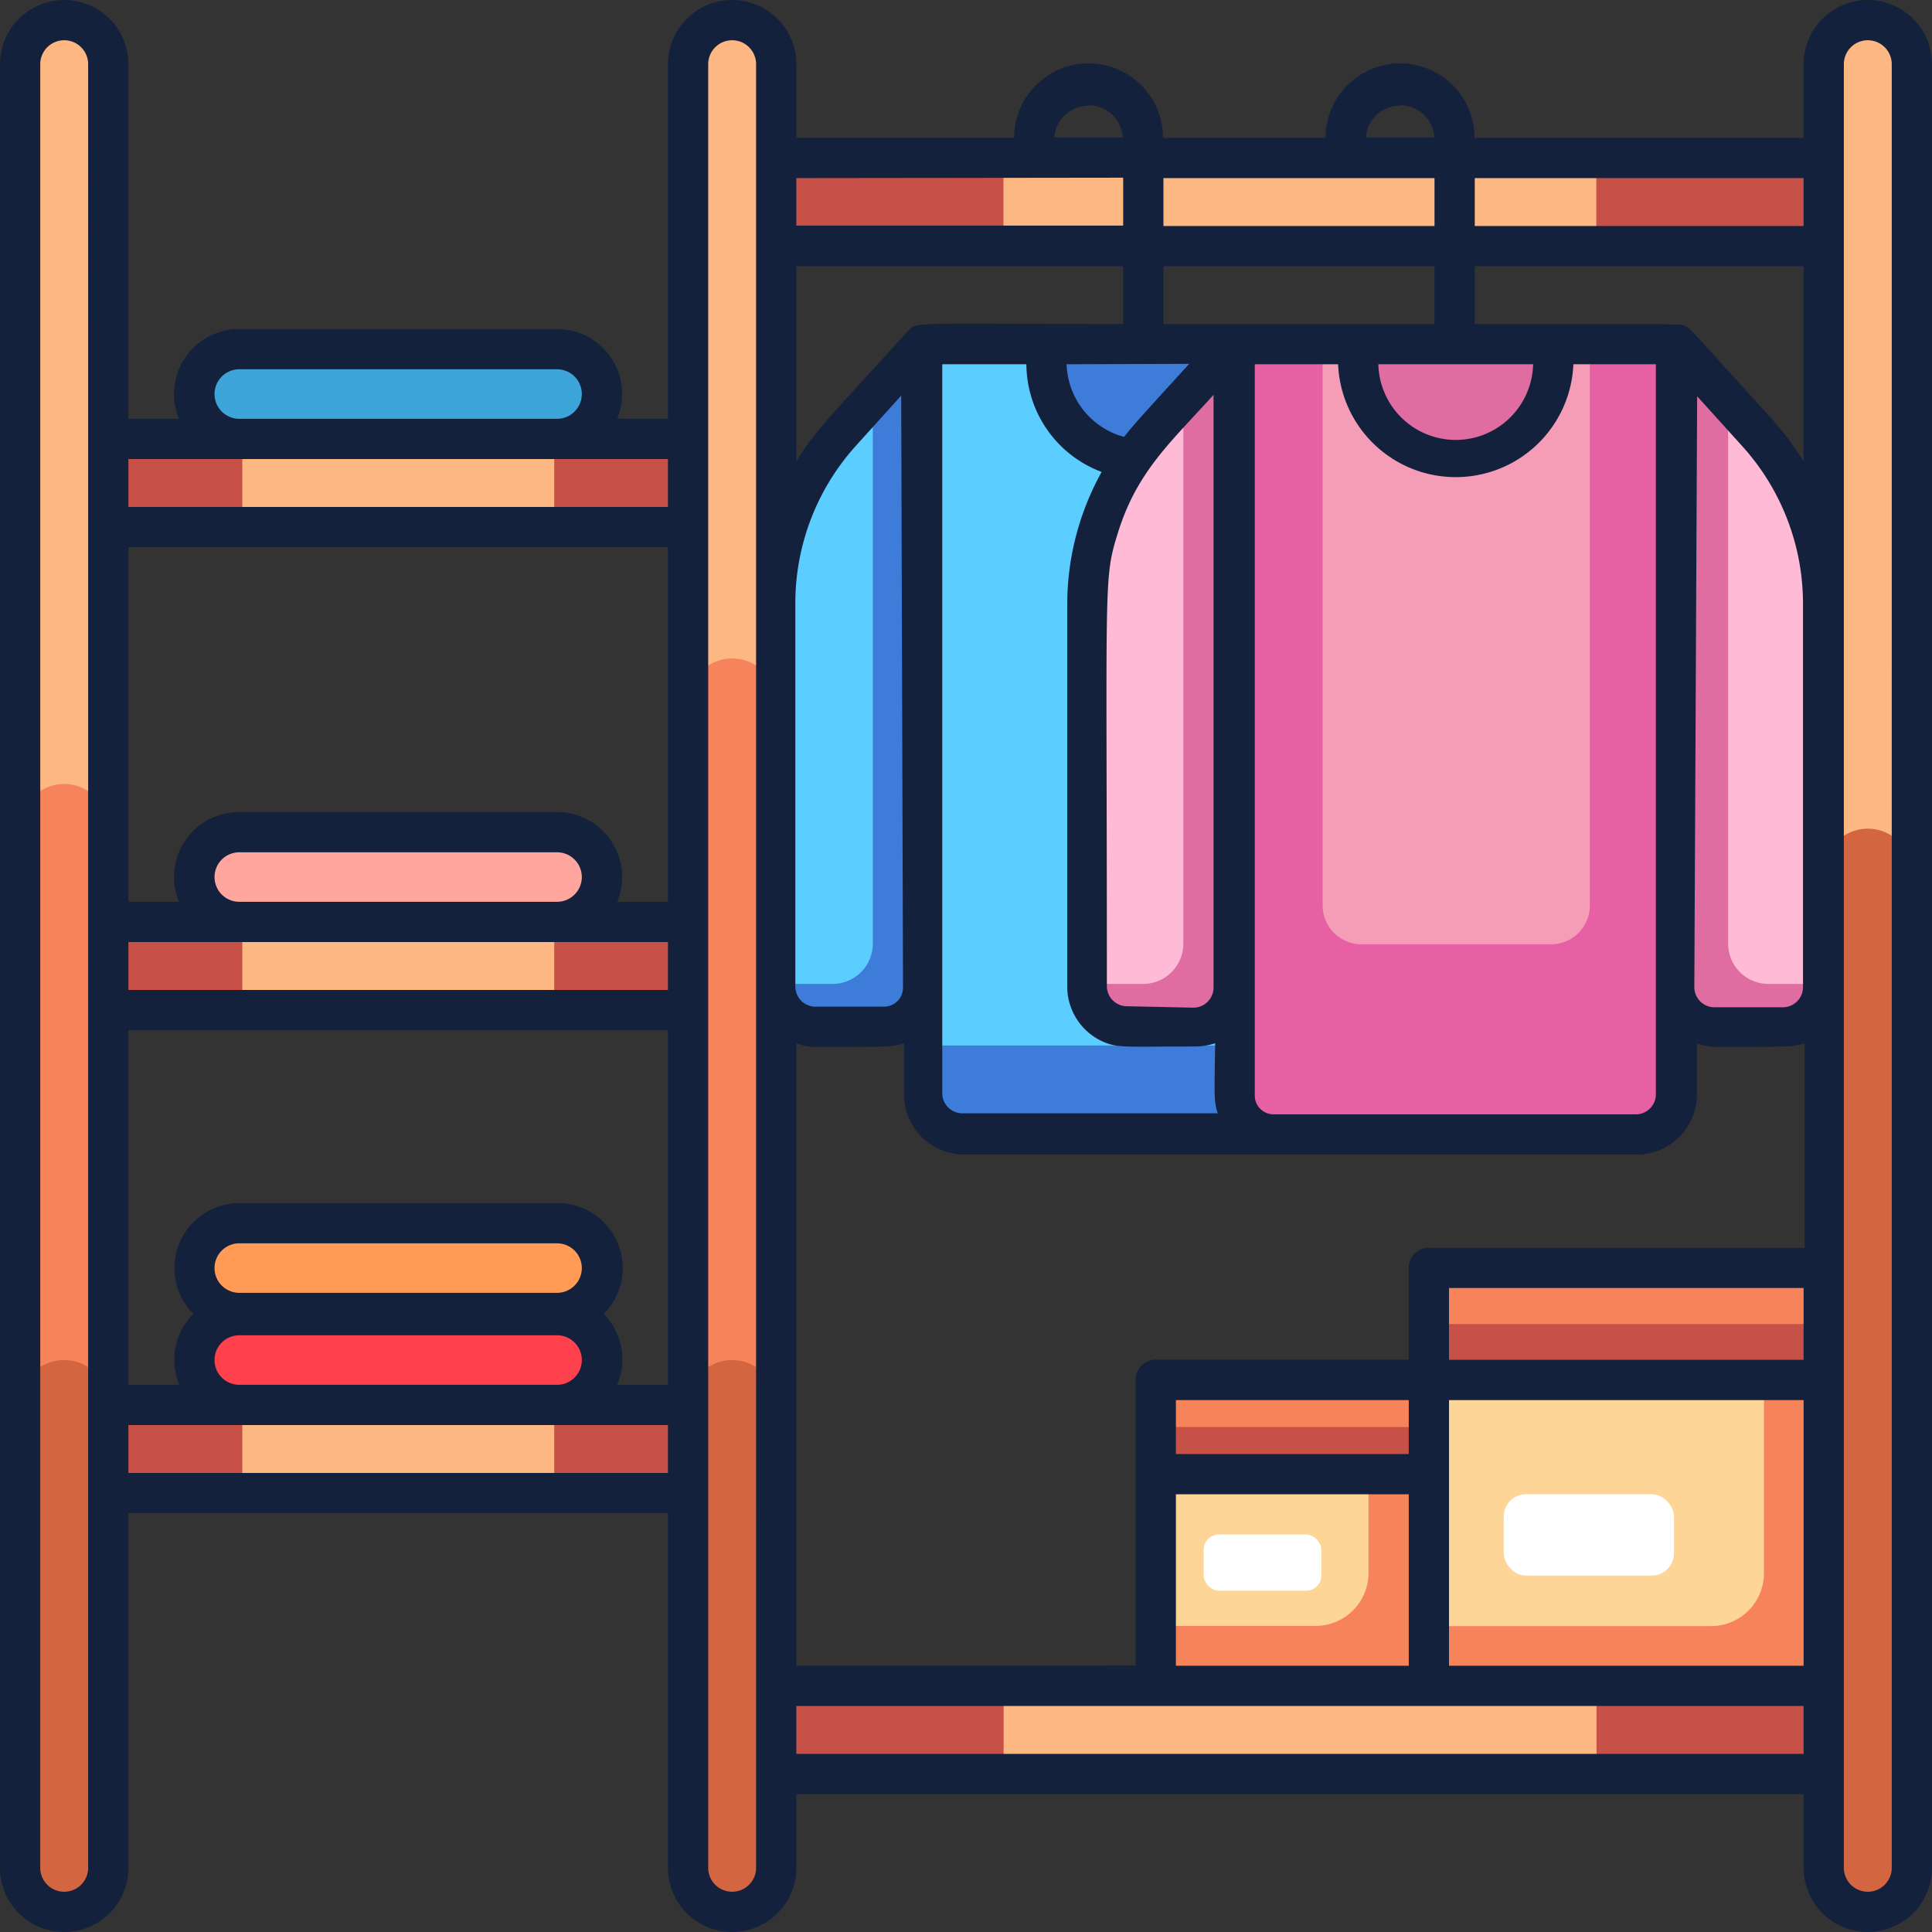 <svg height="512" viewBox="0 0 96 96" width="512" xmlns="http://www.w3.org/2000/svg"><rect x="0" y="0" width="96" height="96" fill="#333333" stroke="none"/><g id="Clothes_Rack" data-name="Clothes Rack"><path d="m67.84 17.1v37.27a2 2 0 0 1 -2 2h-18.02a2 2 0 0 1 -2-2v-37.27z" fill="#3d7dd9"/><path d="m45.87 49.07v-32l-4 4.42a12.71 12.71 0 0 0 -3.3 8.53v19a2 2 0 0 0 2 2h3.41a1.94 1.94 0 0 0 1.89-1.95z" fill="#3d7dd9"/><path d="m63.42 17.1v32.9a2 2 0 0 1 -2 1.95h-15.55v-34.85z" fill="#5bcdff"/><path d="m38.57 30.05v18.84h2.8a2 2 0 0 0 2-2v-27l-1.46 1.61a12.75 12.75 0 0 0 -3.34 8.55z" fill="#5bcdff"/><path d="m52 18v-.9h9.7v.9a4.85 4.85 0 0 1 -9.7 0z" fill="#3d7dd9"/><path d="m83.32 17.1v37.27a2 2 0 0 1 -1.95 2h-18.07a2 2 0 0 1 -1.95-2v-37.27z" fill="#e660a3"/><path d="m65.72 45v-27.65h13.28v27.65a1.93 1.93 0 0 1 -2 1.92h-9.35a1.93 1.93 0 0 1 -1.93-1.92z" fill="#f59cb7"/><path d="m90.62 30.05v19a2 2 0 0 1 -2 2h-3.4a2 2 0 0 1 -2-2v-32l4 4.42a12.75 12.75 0 0 1 3.4 8.58z" fill="#e06da1"/><path d="m90.62 30.05v18.84h-2.8a2 2 0 0 1 -1.95-2v-27l1.46 1.61a12.75 12.75 0 0 1 3.29 8.55z" fill="#ffbad5"/><path d="m61.35 49.07v-32l-4 4.42a12.75 12.75 0 0 0 -3.29 8.53v19a2 2 0 0 0 2 2h3.4a2 2 0 0 0 1.89-1.95z" fill="#e06da1"/><path d="m54.05 30.05v18.84h2.8a2 2 0 0 0 1.95-2v-27l-1.46 1.61a12.75 12.75 0 0 0 -3.29 8.55z" fill="#ffbad5"/><path d="m67.49 18v-.9h9.69v.9a4.85 4.85 0 1 1 -9.69 0z" fill="#e06da1"/><rect fill="#ff414e" height="4.46" rx="2.23" transform="matrix(-1 0 0 -1 39.57 135.16)" width="20.26" x="9.66" y="65.35"/><rect fill="#ffa69e" height="4.46" rx="2.23" transform="matrix(-1 0 0 -1 39.57 87.16)" width="20.26" x="9.66" y="41.35"/><rect fill="#3da5d9" height="4.46" rx="2.23" transform="matrix(-1 0 0 -1 39.57 39.16)" width="20.26" x="9.66" y="17.35"/><rect fill="#ff9b54" height="4.46" rx="2.23" transform="matrix(-1 0 0 -1 39.57 126.02)" width="20.26" x="9.66" y="60.78"/><path d="m5.38 3.19v89.62a2.19 2.19 0 0 1 -4.38 0v-89.62a2.19 2.19 0 0 1 3.74-1.55 2.17 2.17 0 0 1 .64 1.55z" fill="#fcb783"/><path d="m5.38 41.15v51.66a2.19 2.19 0 0 1 -4.38 0v-51.66a2.19 2.19 0 0 1 3.74-1.55 2.17 2.17 0 0 1 .64 1.55z" fill="#f7835a"/><path d="m95 3.19v89.62a2.19 2.19 0 0 1 -4.38 0v-89.62a2.19 2.19 0 0 1 3.74-1.55 2.17 2.17 0 0 1 .64 1.55z" fill="#fcb783"/><path d="m95 43.37v49.44a2.19 2.19 0 0 1 -4.38 0v-49.44a2.19 2.19 0 0 1 3.74-1.55 2.17 2.17 0 0 1 .64 1.55z" fill="#d46541"/><path d="m38.57 3.19v89.62a2.19 2.19 0 1 1 -4.38 0v-89.62a2.19 2.19 0 1 1 4.38 0z" fill="#fcb783"/><path d="m38.57 34.91v57.9a2.19 2.19 0 1 1 -4.38 0v-57.9a2.19 2.19 0 1 1 4.38 0z" fill="#f7835a"/><path d="m38.57 69.77v23a2.19 2.19 0 1 1 -4.38 0v-23a2.19 2.19 0 1 1 4.38 0z" fill="#d46541"/><path d="m5.38 69.77v23a2.19 2.19 0 0 1 -4.38 0v-23a2.19 2.19 0 1 1 4.38 0z" fill="#d46541"/><path d="m17.6 57.6h4.38v28.81h-4.38z" fill="#c75146" transform="matrix(0 1 -1 0 91.79 52.21)"/><path d="m17.6 33.6h4.38v28.81h-4.38z" fill="#c75146" transform="matrix(0 1 -1 0 67.79 28.21)"/><path d="m17.6 9.6h4.38v28.81h-4.38z" fill="#c75146" transform="matrix(0 1 -1 0 43.79 4.21)"/><path d="m62.4-15.98h4.38v52.04h-4.38z" fill="#c75146" transform="matrix(0 1 -1 0 74.64 -54.55)"/><path d="m62.4 59.94h4.38v52.04h-4.38z" fill="#c75146" transform="matrix(0 -1 1 0 -21.36 150.55)"/><g fill="#fcb783"><path d="m62.4 71.23h4.38v29.46h-4.38z" transform="matrix(0 -1 1 0 -21.36 150.55)"/><path d="m17.6 64.25h4.38v15.5h-4.38z" transform="matrix(0 -1 1 0 -52.21 91.79)"/><path d="m17.6 40.25h4.38v15.5h-4.38z" transform="matrix(0 -1 1 0 -28.21 67.79)"/><path d="m17.6 16.25h4.38v15.5h-4.38z" transform="matrix(0 -1 1 0 -4.21 43.79)"/><path d="m62.4-4.69h4.38v29.46h-4.38z" transform="matrix(0 -1 1 0 54.55 74.64)"/></g><path d="m71 68.57h19.62v15.2h-19.62z" fill="#f7835a"/><path d="m71 63.01h19.62v5.56h-19.62z" fill="#c75146"/><path d="m71 63.01h19.62v2.78h-19.62z" fill="#f7835a"/><path d="m57.43 73.25h13.57v10.52h-13.57z" fill="#f7835a"/><path d="m87.65 68.57v9.6a2.63 2.63 0 0 1 -2.65 2.63h-14v-12.23z" fill="#fcd597"/><path d="m68 73.25v4.91a2.63 2.63 0 0 1 -2.63 2.63h-8v-7.54z" fill="#fcd597"/><rect fill="#fff" height="2.79" rx=".76" width="5.85" x="59.81" y="76.25"/><rect fill="#fff" height="4.04" rx="1.1" width="8.46" x="74.72" y="74.25"/><path d="m57.43 68.57h13.57v4.68h-13.57z" fill="#c75146"/><path d="m57.43 68.57h13.57v2.34h-13.57z" fill="#f7835a"/><path d="m92.81 0a3.19 3.19 0 0 0 -3.19 3.19v3.66h-16.35a3.7 3.7 0 0 0 -7.4 0h-8.08a3.7 3.7 0 0 0 -7.4 0h-10.82v-3.66a3.19 3.19 0 1 0 -6.38 0v17.62h-2.52a3.23 3.23 0 0 0 -3-4.46h-15.78a3.23 3.23 0 0 0 -3 4.46h-2.51v-17.62a3.19 3.19 0 0 0 -6.38 0v89.62a3.19 3.19 0 0 0 6.38 0v-17.62h26.81v17.62a3.19 3.19 0 1 0 6.38 0v-3.66h50.05v3.66a3.19 3.19 0 0 0 6.38 0v-89.62a3.19 3.19 0 0 0 -3.19-3.19zm-34.38 82.77v-8.52h11.57v8.52zm-18.86 0v-30.92a3 3 0 0 0 1 .17c3.81 0 3.71 0 4.35-.17v2.52a3 3 0 0 0 3 3h33.45a3 3 0 0 0 2.95-3v-2.52a3 3 0 0 0 1 .17c3.64 0 3.69 0 4.35-.17v10.15h-18.67a1 1 0 0 0 -1 1v4.56h-12.57a1 1 0 0 0 -1 1v14.2zm0-69.54h16.24v2.87c-10.38 0-10.26-.13-10.68.33-4.2 4.63-4.65 5-5.56 6.5zm31.71-4.38v2.38h-13.47v-2.38zm0 4.38v2.87h-13.47v-2.87zm11 4.87v36.27a1 1 0 0 1 -.95 1h-18.08a.93.93 0 0 1 -.9-.94v-36.33h4.14a5.85 5.85 0 0 0 11.69 0zm-21.77 37.22h-12.69a1 1 0 0 1 -1-1v-36.22h4.18a5.75 5.75 0 0 0 3.74 5.35 13.57 13.57 0 0 0 -1.71 6.6v19a3 3 0 0 0 1.8 2.72c.74.31 1 .23 4.55.23a3.46 3.46 0 0 0 1-.16c-.03 2.41-.08 2.88.13 3.48zm-15.64-6.24a.94.94 0 0 1 -.94.94h-3.41a1 1 0 0 1 -1-1v-19a11.67 11.67 0 0 1 3-7.86l2.26-2.5zm14.22-31c-1.87 2.06-2.76 3-3.23 3.63a3.86 3.86 0 0 1 -2.86-3.61zm-3.09 31.92a1 1 0 0 1 -1-1c0-20.37-.18-20.17.54-22.5.95-3.06 2.58-4.47 4.76-6.88v29.45a1 1 0 0 1 -1 1zm16.33-28.14a3.85 3.85 0 0 1 -3.84-3.76h7.69a3.85 3.85 0 0 1 -3.85 3.76zm12-2.17 2.26 2.5a11.67 11.67 0 0 1 3 7.86v19a1 1 0 0 1 -1 1h-3.4a1 1 0 0 1 -1-1zm-14.33 52.56h-11.57v-2.68h11.57zm19.62-4.68h-17.62v-3.57h17.62zm-17.62 2h17.62v13.2h-17.62zm16.07-48.72c-4.25-4.68-4.07-4.52-4.32-4.64s.06-.11-10.47-.11v-2.87h16.34v9.7a14.22 14.22 0 0 0 -1.55-2.08zm1.55-9.62h-16.34v-2.38h16.34zm-20.05-6a1.7 1.7 0 0 1 1.7 1.6h-3.4a1.7 1.7 0 0 1 1.7-1.58zm-15.48 0a1.7 1.7 0 0 1 1.7 1.6h-3.4a1.71 1.71 0 0 1 1.7-1.58zm1.72 3.6v2.38h-16.24v-2.36zm-45.15 58.75a1.23 1.23 0 0 1 1.23-1.23h15.79a1.23 1.23 0 1 1 0 2.46h-15.79a1.23 1.23 0 0 1 -1.23-1.23zm17-3.34h-15.77a1.23 1.23 0 0 1 0-2.46h15.79a1.23 1.23 0 1 1 0 2.46zm2.34 1.05a3.23 3.23 0 0 0 -2.29-5.51h-15.82a3.23 3.23 0 0 0 -2.28 5.51 3.21 3.21 0 0 0 -.7 3.52h-2.53v-17.62h26.81v17.62h-2.52a3.23 3.23 0 0 0 -.67-3.52zm-23.62-18.48h26.81v2.38h-26.81zm4.28-3.23a1.23 1.23 0 0 1 1.23-1.23h15.79a1.23 1.23 0 1 1 0 2.46h-15.79a1.23 1.23 0 0 1 -1.23-1.23zm22.53 1.23h-2.52a3.23 3.23 0 0 0 -3-4.46h-15.78a3.23 3.23 0 0 0 -3 4.46h-2.51v-17.62h26.81zm-22.53-25.23a1.23 1.23 0 0 1 1.23-1.23h15.79a1.23 1.23 0 1 1 0 2.46h-15.79a1.23 1.23 0 0 1 -1.23-1.23zm22.53 3.23v2.38h-26.81v-2.38zm-28.81 70a1.19 1.19 0 0 1 -2.38 0v-89.62a1.19 1.19 0 0 1 2.38 0zm2-19.62v-2.38h26.81v2.38zm31.19 19.62a1.19 1.19 0 1 1 -2.38 0v-89.62a1.19 1.19 0 0 1 2.38 0zm2-5.66v-2.38h50.05v2.38zm54.43 5.66a1.19 1.19 0 0 1 -2.38 0v-89.62a1.19 1.19 0 1 1 2.38 0z" fill="#14213d"/></g></svg>